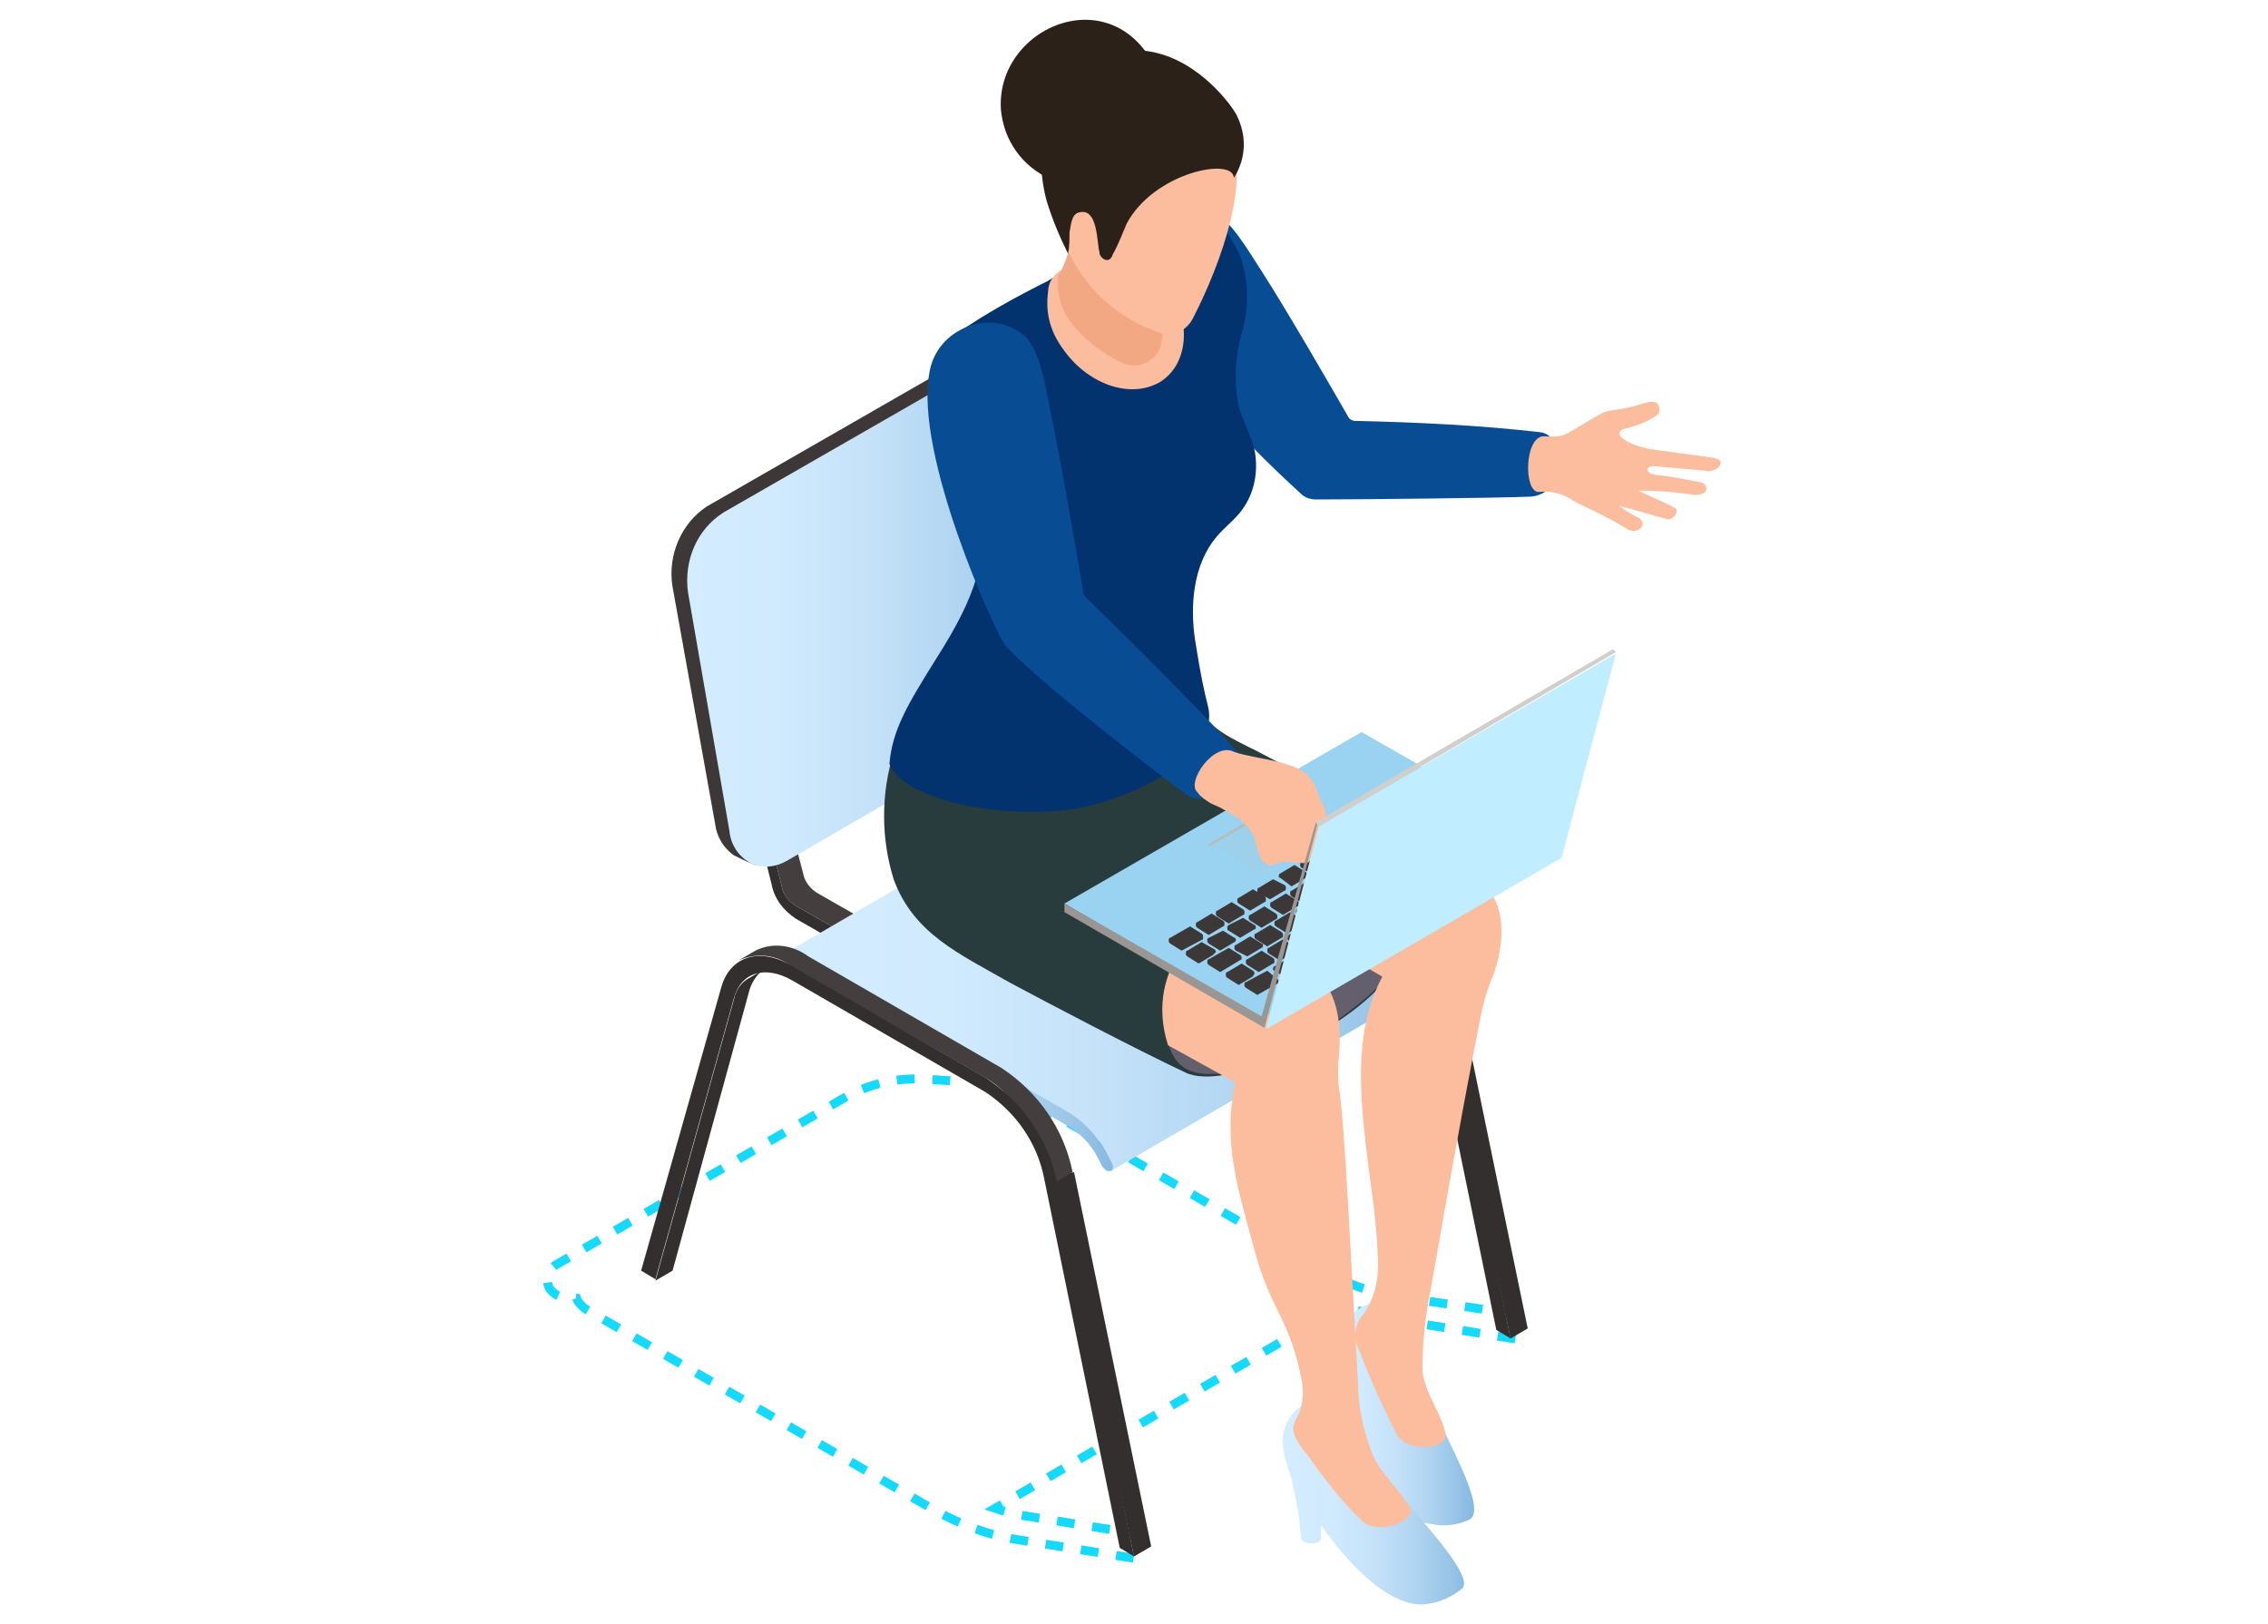 <?xml version="1.0" encoding="utf-8"?>
<!-- Generator: Adobe Illustrator 16.0.0, SVG Export Plug-In . SVG Version: 6.00 Build 0)  -->
<!DOCTYPE svg PUBLIC "-//W3C//DTD SVG 1.1//EN" "http://www.w3.org/Graphics/SVG/1.1/DTD/svg11.dtd">
<svg version="1.1" id="Layer_1" xmlns="http://www.w3.org/2000/svg" xmlns:xlink="http://www.w3.org/1999/xlink" x="0px" y="0px"
	 width="155px" height="111px" viewBox="62.5 33.5 155 111" enable-background="new 62.5 33.5 155 111" xml:space="preserve">
<g transform="translate(0.511)">
	<path fill="none" stroke="#15D9FD" stroke-width="0.609" stroke-miterlimit="10" stroke-dasharray="1.218" d="M157.538,122.117
		c-1.855-0.293-3.613-0.879-5.176-1.855l-23.63-13.67l3.71-0.586l0.195-1.758l-4.394,0.684c-0.683,0.098-1.171,0.587-1.367,1.27
		c-0.098,0.391,0,0.879,0.293,1.173l-1.465-0.099c-2.148-0.195-4.199,0.195-6.054,1.27l-19.724,11.424
		c-0.488,0.293-0.684,0.977-0.391,1.563c0.195,0.293,0.489,0.488,0.781,0.586l1.074,0.098c0.098,0.293,0.391,0.586,0.684,0.781
		l23.727,13.67c1.758,0.977,3.71,1.758,5.761,2.051l7.909,1.27l0.294-1.66l-7.91-1.27c-0.684-0.098-1.27-0.293-1.855-0.488
		l23.825-13.865c1.172,0.488,2.344,0.781,3.516,0.977l7.908,1.27l0.293-1.66L157.538,122.117z"/>
	<g transform="translate(12.653 47.746)">
		<path fill="#443F3E" d="M100.997,35.651l0.684,0.098l2.538,9.667c0.098,0.586,0.489,1.073,0.977,1.367l5.468,3.124v0.879
			l-1.465,0.879v-0.879l-5.468-3.124c-0.488-0.294-0.879-0.781-0.977-1.367l-2.441-9.667l-0.781-0.195L100.997,35.651z"/>
		<path fill="#332F2E" d="M100.313,36.628l2.441,9.667c0.098,0.586,0.488,1.073,0.977,1.367l5.468,3.124v0.879l-5.468-3.124
			c-0.879-0.586-1.465-1.367-1.66-2.344l-2.441-9.765L100.313,36.628z"/>
	</g>
	<g transform="translate(31.773 47.618)">
		<path fill="#332F2E" d="M106.112,39.267c0.195-0.684,0.586-1.172,1.074-1.563l1.171-0.684c-0.585,0.391-0.976,0.879-1.073,1.563
			l-5.371,19.236l-1.172,0.684L106.112,39.267z"/>
		<path fill="#332F2E" d="M129.351,51.082l5.273,25.583l-1.172,0.683l-5.566-25.973L129.351,51.082z"/>
		<path fill="#443F3E" d="M107.674,35.947c1.171-0.586,2.538-0.391,3.612,0.39l13.182,7.617c2.539,1.66,4.297,4.199,4.883,7.128
			l-1.465,0.879c-0.586-2.832-2.246-5.956-4.492-7.323l-13.279-7.714c-0.977-0.683-2.343-0.878-3.612-0.292L107.674,35.947z"/>
		<path fill="#332F2E" d="M105.233,38.486c0.586-2.148,2.636-2.832,4.882-1.465l13.182,7.617c2.539,1.66,4.297,4.199,4.883,7.128
			l5.273,25.582l-0.977-0.585l-5.176-25.29c-0.488-2.44-1.953-4.491-4.004-5.858l-13.182-7.617
			c-1.855-1.074-3.515-0.586-4.003,1.172l-5.273,19.333l-0.977-0.586L105.233,38.486z"/>
	</g>
	<g transform="translate(30.296 37.538)">
		<path fill="#443F3E" d="M101.362,35.404l0.684,0.097l2.441,9.765c0.098,0.586,0.488,1.074,0.976,1.367l5.469,3.124v0.879
			l-1.465,0.879v-0.879l-5.468-3.125c-0.488-0.293-0.879-0.781-0.977-1.367l-2.441-9.667l-0.684-0.195L101.362,35.404z"/>
		<path fill="#332F2E" d="M100.581,36.478l2.441,9.667c0.098,0.585,0.488,1.074,0.977,1.367l5.468,3.125v0.879l-5.468-3.125
			c-0.879-0.586-1.465-1.367-1.66-2.344l-2.441-9.764L100.581,36.478z"/>
	</g>
	
		<linearGradient id="SVGID_1_" gradientUnits="userSpaceOnUse" x1="-894.287" y1="-395.76" x2="-893.653" y2="-395.76" gradientTransform="matrix(73.831 0 0 46.193 66141.555 18380.121)">
		<stop  offset="0" style="stop-color:#D4ECFF"/>
		<stop  offset="0.24" style="stop-color:#D0EAFE"/>
		<stop  offset="0.46" style="stop-color:#C5E2F9"/>
		<stop  offset="0.67" style="stop-color:#B2D6F2"/>
		<stop  offset="0.88" style="stop-color:#98C4E7"/>
		<stop  offset="1" style="stop-color:#86B8E0"/>
	</linearGradient>
	<path fill="url(#SVGID_1_)" d="M140.255,84.329c0.098,0,0.195,0,0.293,0l18.846,10.839c1.17,0.683,2.049,1.659,2.732,2.831
		l0.293,0.586c0.195,0.293,0.195,0.586,0,0.684l-24.508,14.256c0.195-0.098,0.195-0.39,0-0.684l-0.293-0.585
		c-0.683-1.173-1.562-2.148-2.734-2.832l-18.845-10.839c-0.098-0.098-0.195-0.098-0.293,0L140.255,84.329z"/>
	
		<linearGradient id="SVGID_2_" gradientUnits="userSpaceOnUse" x1="-868.587" y1="-375.707" x2="-867.953" y2="-375.707" gradientTransform="matrix(35.344 0 0 23.766 30815.158 9035.023)">
		<stop  offset="0" style="stop-color:#D4ECFF"/>
		<stop  offset="0.24" style="stop-color:#D0EAFE"/>
		<stop  offset="0.46" style="stop-color:#C5E2F9"/>
		<stop  offset="0.67" style="stop-color:#B2D6F2"/>
		<stop  offset="0.88" style="stop-color:#98C4E7"/>
		<stop  offset="1" style="stop-color:#86B8E0"/>
	</linearGradient>
	<path fill="url(#SVGID_2_)" d="M116.039,98.585l18.845,10.839c1.172,0.684,2.051,1.659,2.734,2.832l0.293,0.585
		c0.195,0.294,0.195,0.586,0,0.684c-0.098,0-0.195,0-0.293,0c-0.098-0.098-0.195-0.195-0.293-0.293l-0.293-0.586
		c-0.488-0.977-1.269-1.757-2.148-2.245l-18.845-10.937c-0.195-0.195-0.391-0.391-0.391-0.684
		C115.648,98.585,115.746,98.487,116.039,98.585z"/>
	<g transform="translate(6.419 62.274)">
		<path fill="#332F2E" d="M105.733,39.507c0.098-0.585,0.488-1.171,1.074-1.464l1.172-0.684c-0.585,0.293-0.976,0.879-1.172,1.465
			l-5.272,19.235l-1.171,0.684L105.733,39.507z"/>
		<path fill="#332F2E" d="M128.972,51.323l5.272,25.582l-1.171,0.685l-5.565-25.974L128.972,51.323z"/>
		<path fill="#443F3E" d="M107.197,36.189c1.171-0.587,2.539-0.392,3.612,0.39l13.182,7.616c2.539,1.66,4.296,4.199,4.882,7.128
			l-1.465,0.879c-0.586-2.831-2.246-6.054-4.492-7.323l-13.279-7.616c-0.977-0.781-2.344-0.977-3.613-0.391L107.197,36.189z"/>
		<path fill="#332F2E" d="M104.854,38.727c0.586-2.148,2.636-2.832,4.882-1.465l13.182,7.616c2.539,1.66,4.296,4.198,4.882,7.128
			l5.272,25.583l-0.976-0.586l-5.175-25.29c-0.488-2.44-1.953-4.491-4.003-5.858l-13.182-7.616
			c-1.855-1.074-3.515-0.586-4.003,1.172l-5.37,19.235l-0.977-0.586L104.854,38.727z"/>
	</g>
	<path fill="#3D3737" d="M110.278,68.12l19.041-10.936c0.684-0.391,1.465-0.488,2.246-0.293l0.878,0.391l-18.845,35.347
		l-0.195-0.098c-0.488-0.195-0.879-0.391-1.27-0.586c-0.684-0.488-1.172-1.269-1.27-2.147l-2.929-16.307
		C107.641,71.44,108.52,69.292,110.278,68.12z"/>
	
		<linearGradient id="SVGID_3_" gradientUnits="userSpaceOnUse" x1="-878.638" y1="-399.312" x2="-878.003" y2="-399.312" gradientTransform="matrix(44.492 0 0 56.145 39200.914 22494.195)">
		<stop  offset="0" style="stop-color:#D4ECFF"/>
		<stop  offset="0.24" style="stop-color:#D0EAFE"/>
		<stop  offset="0.46" style="stop-color:#C5E2F9"/>
		<stop  offset="0.67" style="stop-color:#B2D6F2"/>
		<stop  offset="0.88" style="stop-color:#98C4E7"/>
		<stop  offset="1" style="stop-color:#86B8E0"/>
	</linearGradient>
	<path fill="url(#SVGID_3_)" d="M111.449,68.511l19.041-10.936c0.586-0.391,1.269-0.488,1.953-0.293
		c1.074,0.391,1.758,1.367,1.855,2.441c0.293,1.758,2.539,14.646,2.832,16.306l0,0c0.293,2.051-0.586,4.199-2.343,5.273
		l-19.041,11.034c-0.684,0.391-1.464,0.488-2.148,0.293c-0.977-0.391-1.66-1.27-1.758-2.344l-2.832-16.306
		C108.716,71.831,109.594,69.682,111.449,68.511z"/>
	<path fill="#084C94" d="M139.473,52.497c1.075,5.078,9.276,12.791,11.424,14.744c0.293,0.293,0.684,0.391,1.074,0.391
		c2.734,0,12.596-0.098,14.646-0.195c2.441-0.195,2.441-4.101,0.684-4.394c-4.199-0.488-8.494-0.683-12.693-0.781
		c-0.195,0-0.391-0.098-0.488-0.293c-0.781-1.367-4.102-7.127-5.859-9.862c-0.781-1.171-2.246-3.808-3.611-4.296
		C141.817,46.639,138.789,49.471,139.473,52.497z"/>
	<path fill="#293C3D" d="M156.659,89.406c-3.223-1.66-5.469-2.832-8.789-4.589c-1.561-0.781-3.611-1.66-4.1-3.32l-20.701,3.417
		c-0.879,2.832-0.879,5.859,0,8.691c1.367,3.711,4.492,5.077,7.909,7.03c2.539,1.367,8.69,4.589,12.011,6.151
		c1.365,0.684,4.1,0,5.467-0.781c3.906-1.953,6.152-3.124,8.496-5.761c1.27-1.367,2.049-3.026,2.342-4.882
		C159.782,93.117,159.491,90.773,156.659,89.406z"/>
	<path fill="#03336E" d="M141.329,48.104c2.344-1.27,4.393,0.391,5.467,3.027c0.49,1.562,0.586,3.32,0.098,4.979
		c-0.486,1.66-0.584,3.32-0.293,4.98c0.293,1.172,0.977,2.246,1.172,3.417c0.195,1.367-0.098,2.734-0.879,3.808
		c-0.486,0.683-1.172,1.171-1.756,1.855c-1.563,1.855-1.855,4.589-1.465,7.128c0.389,2.441,0.586,3.32,0.879,4.492
		c0.879,3.71-6.25,6.835-10.253,7.128c-5.371,0.391-10.741-1.074-11.522-3.222c0.195-2.343,1.27-4.101,3.222-7.226
		c2.734-4.296,3.613-7.03,2.929-10.741c-0.39-1.66-1.074-3.222-2.05-4.687c-0.488-0.781-0.781-1.757-0.977-2.636
		c-0.39-1.562,0.195-3.125,1.465-4.101c1.953-1.367,4.101-2.539,6.249-3.613C136.739,50.74,138.399,49.568,141.329,48.104z"/>
	<path fill="#FBBD9E" d="M134.591,57.282c1.66,2.441,4.589,3.515,6.64,2.343c1.951-1.172,2.246-4.101,0.586-6.64
		c-0.977-1.464-2.539-2.538-4.297-2.831c-0.879,0.585-1.855,1.073-2.929,1.757c-0.586,0.293-0.977,0.879-0.977,1.563
		C133.419,54.938,133.81,56.208,134.591,57.282z"/>
	<path fill="#2B2119" d="M133.81,45.76c0.879,0.488,2.051,0.586,3.027,0.195l4.883-5.663c-2.149-8.983-11.718-5.468-11.327,0.684
		C130.588,43.124,131.857,44.881,133.81,45.76z"/>
	<path fill="#F2A883" d="M135.469,48.592c1.27,1.172,4.98,4.882,5.078,4.882c0.879,1.074,1.172,2.539,0.684,3.906
		c-0.488,0.977-1.661,1.367-2.637,0.878c-1.367-0.683-2.539-1.562-3.417-2.733c-0.684-0.879-0.977-2.051-0.879-3.125
		c0-0.098,0.098-0.195,0.098-0.195c0.391-0.683,0.684-1.562,0.781-2.343C135.274,49.471,135.372,48.982,135.469,48.592z"/>
	<path fill="#FBBD9E" d="M134.103,42.343c-0.391,2.637-0.195,5.37,0.684,7.909c1.27,2.929,3.613,5.077,6.64,6.053
		c0.879,0.195,1.756-0.293,2.148-1.172c1.855-3.612,4.002-9.569,2.342-12.302c-1.365-2.344-2.734-3.711-4.686-4.395
		C139.571,37.851,134.786,38.534,134.103,42.343z"/>
	<path fill="#2B2119" d="M146.503,41.366c-0.293-0.586-2.441-3.613-5.662-4.296c-1.856-0.391-3.711-0.099-5.273,1.073
		c-0.879,0.684-1.563,1.563-1.953,2.637s-0.488,2.148-0.488,3.222c0,1.074,0.098,2.148,0.391,3.223
		c0.391,1.27,0.879,2.441,1.465,3.613c0.098-0.489,0.098-0.976,0.098-1.464c0.098-0.391,0.098-1.27,0.684-1.367
		c1.269-0.293,1.172,2.051,1.367,2.734c0,0.195,0.098,0.292,0.195,0.391c0.098,0.097,0.293,0.195,0.488,0.097
		c0.098-0.097,0.195-0.195,0.195-0.292c0.391-0.683,0.684-1.464,0.976-2.148c1.856-3.516,7.325-4.59,7.325-3.125
		C147.186,44.296,147.186,42.733,146.503,41.366z"/>
	<path fill="#645F6D" d="M144.354,106.885c4.492,0.293,10.449-4.687,11.426-5.565c1.758-1.758,3.711-4.101,3.809-6.542
		c0-1.172-0.295-2.246-0.879-3.222c-0.588-0.977-1.66-1.368-2.734-0.977c-0.684,0.194-1.172,0.585-1.66,1.171
		c-1.563,1.953-2.344,3.418-2.246,5.078c0.098,1.659,0.879,3.515,0.098,4.003c-0.293,0.195-1.367-0.879-2.344-1.66
		c-1.367-1.073-2.537-3.124-4.492-2.636c-1.463,0.781-2.635,1.952-3.318,3.417c-0.488,1.172-0.586,2.44-0.391,3.711
		C141.817,105.42,142.403,106.787,144.354,106.885z"/>
	
		<linearGradient id="SVGID_4_" gradientUnits="userSpaceOnUse" x1="-808.934" y1="-376.906" x2="-808.3" y2="-376.906" gradientTransform="matrix(15.796 0 0 24.128 12930.663 9224.223)">
		<stop  offset="0" style="stop-color:#D4ECFF"/>
		<stop  offset="0.24" style="stop-color:#D0EAFE"/>
		<stop  offset="0.46" style="stop-color:#C5E2F9"/>
		<stop  offset="0.67" style="stop-color:#B2D6F2"/>
		<stop  offset="0.88" style="stop-color:#98C4E7"/>
		<stop  offset="1" style="stop-color:#86B8E0"/>
	</linearGradient>
	<path fill="url(#SVGID_4_)" d="M155.78,122.508c-2.93,0.977-2.148,3.905-2.344,4.882c-0.098,1.172-0.391,2.246-0.684,3.32
		c-0.195,0.586,1.27,1.27,1.465,0.488l0.195-0.684c0.781,1.953,1.758,3.808,2.83,5.565c0.588,0.879,1.564,1.465,2.539,1.563
		c0.879,0.195,1.758,0.098,2.637-0.293c1.27-0.684-1.66-5.565-2.049-6.835c-0.393-1.172-1.467,0.098-1.758-3.125
		C158.417,123.973,158.221,122.215,155.78,122.508z"/>
	<path fill="#FBBD9E" d="M163.884,94.484c-1.953-1.66-4.102-3.125-6.443-4.297c-1.465-0.684-6.25,2.344-5.176,7.616l4.199,2.441
		c-1.563,2.832-1.66,6.347-1.27,10.253c0.391,3.905,0.879,5.858,0.977,9.373c0,1.074-0.195,2.051-0.684,2.93
		c-0.098,0.195-0.195,0.293-0.293,0.488c-0.098,0.098-0.195,0.195-0.293,0.391c-0.391,0.684-0.391,1.465,0,2.148
		c0.781,2.05,1.66,4.003,2.637,5.858c0.684,0.879,2.732,0.977,3.221,0.098c0-0.098,0-0.293,0-0.392
		c-0.291-1.366-1.365-2.636-1.561-4.197c0-1.855,0.195-3.809,0.584-5.664c1.855-10.643,2.832-15.721,3.418-18.649
		c0.195-0.977,0.488-1.953,0.879-2.832C164.665,98.292,164.958,96.144,163.884,94.484z"/>
	
		<linearGradient id="SVGID_5_" gradientUnits="userSpaceOnUse" x1="-830.304" y1="-373.424" x2="-829.67" y2="-373.424" gradientTransform="matrix(19.67 0 0 22.128 16482.065 8399.202)">
		<stop  offset="0" style="stop-color:#D4ECFF"/>
		<stop  offset="0.24" style="stop-color:#D0EAFE"/>
		<stop  offset="0.46" style="stop-color:#C5E2F9"/>
		<stop  offset="0.67" style="stop-color:#B2D6F2"/>
		<stop  offset="0.88" style="stop-color:#98C4E7"/>
		<stop  offset="1" style="stop-color:#86B8E0"/>
	</linearGradient>
	<path fill="url(#SVGID_5_)" d="M151.093,129.44c-2.539,1.758-0.977,4.297-0.781,5.37c0.293,1.27,0.488,2.441,0.586,3.711
		c0,0.586,1.367,0.586,1.367,0.098v-0.879c3.711,5.176,6.25,5.565,7.227,5.37c0.879-0.098,1.758-0.488,2.439-1.073
		c0.879-0.879-3.514-5.371-4.197-6.348s-1.27,0.685-2.441-2.343C154.022,130.026,153.339,128.464,151.093,129.44z"/>
	<path fill="#FBBD9E" d="M158.319,136.471c-0.684-1.172-1.953-2.245-2.539-3.612c-0.586-1.563-0.977-3.125-0.977-4.784
		c-0.586-10.155-0.879-17.088-1.27-20.018c-0.098-0.488-0.098-1.074-0.098-1.562c0-0.489,0.098-0.879,0.098-1.368
		c0.098-1.855-0.195-4.003-1.758-5.272c-0.684-0.586-4.785-3.515-5.467-3.808c-1.66-0.294-6.25,3.417-4.492,8.885l4.59,2.539
		c-0.879,4.101,0.193,7.323,1.365,11.619c1.074,4.004,2.441,4.59,3.223,8.984c0.098,0.781,0,1.659-0.391,2.343
		c-0.098,0.098-0.098,0.293-0.195,0.391c-0.195,0.684,0.391,1.464,0.879,2.051c1.172,1.66,2.441,3.319,3.906,4.687
		c0.879,0.684,3.027,0.195,3.223-0.781C158.514,136.666,158.417,136.568,158.319,136.471z"/>
	<path fill="#084C94" d="M146.407,84.72c-2.443-2.832-10.351-10.546-10.351-10.546s-1.465-8.788-2.246-12.401
		c-0.293-1.367-0.684-4.296-1.757-5.272c-2.246-2.05-6.054-0.586-6.542,2.441c-1.074,5.664,4.589,17.966,5.175,18.65
		c2.051,2.344,10.448,8.788,12.304,10.155C144.843,89.113,147.675,86.086,146.407,84.72z"/>
	<g transform="translate(34.847 25.679)">
		<path fill="#9AD3F1" d="M120.197,57.848L99.888,69.566l13.475,7.909l19.82-12.205L120.197,57.848z"/>
		<path opacity="0.1" fill="#BCB9B5" enable-background="new    " d="M118.538,64.488l-5.371,3.027l-3.516-2.051l5.371-3.125
			L118.538,64.488L118.538,64.488z"/>
		<path fill="#BCB9B5" d="M115.023,62.437l-5.371,3.125l0.098,0.098l5.273-3.027l3.418,1.953l0.098-0.098L115.023,62.437z"/>
		<path fill="#3D3838" d="M112.093,70.543l0.781,0.488c0.098,0,0.098,0.194,0.098,0.194s0,0.098-0.098,0.098l-0.977,0.586
			l-0.781-0.487c-0.098,0-0.098-0.099-0.098-0.196s0-0.098,0.098-0.194L112.093,70.543z M115.413,68.687c-0.1,0-0.1,0.098-0.1,0.195
			s0,0.098,0.1,0.195l0.779,0.488l0.977-0.586c0.1,0,0.1-0.098,0.1-0.195s0-0.098-0.1-0.195l-0.779-0.488L115.413,68.687z
			 M112.386,73.178l0.977-0.585c0.098,0,0.098-0.196,0.098-0.196s0-0.097-0.098-0.097l-0.781-0.488l-0.977,0.585
			c-0.098,0-0.098,0.098-0.098,0.196c0,0.098,0,0.098,0.098,0.194L112.386,73.178z M112.581,70.346
			c-0.098,0-0.098,0.099-0.098,0.196c0,0.097,0,0.097,0.098,0.195l0.781,0.487l0.977-0.586c0.098,0,0.098-0.097,0.098-0.194
			c0-0.099,0-0.099-0.098-0.196l-0.781-0.487L112.581,70.346z M114.046,69.467c-0.098,0-0.098,0.099-0.098,0.196
			s0,0.098,0.098,0.195l0.781,0.487l0.977-0.585c0.098,0,0.098-0.098,0.098-0.195c0-0.099,0-0.099-0.098-0.196l-0.781-0.487
			L114.046,69.467z M109.749,71.909c-0.098,0-0.098,0.098-0.098,0.195s0,0.098,0.098,0.196l0.781,0.487l0.977-0.586
			c0.098,0,0.098-0.195,0.098-0.195s0-0.098-0.098-0.098l-0.781-0.487L109.749,71.909z M113.167,74.253l0.977-0.586
			c0.098,0,0.098-0.097,0.098-0.194c0-0.099,0-0.099-0.098-0.196l-0.781-0.488l-0.977,0.586c-0.098,0-0.098,0.098-0.098,0.196
			c0,0.097,0,0.097,0.098,0.194L113.167,74.253z M118.441,71.225c0.098,0,0.098-0.098,0.098-0.194c0-0.098,0-0.098-0.098-0.195
			l-0.781-0.489l-0.977,0.587c-0.098,0-0.098,0.098-0.098,0.194c0,0.098,0,0.098,0.098,0.195l0.781,0.489L118.441,71.225z
			 M119.806,70.445c0.098,0,0.098-0.099,0.098-0.196c0-0.097,0-0.097-0.098-0.194l-0.781-0.391l-0.977,0.585
			c-0.098,0-0.098,0.098-0.098,0.196c0,0.098,0,0.098,0.098,0.194l0.781,0.488L119.806,70.445z M115.609,72.885
			c0.098,0,0.098-0.098,0.098-0.194c0-0.098,0-0.098-0.098-0.196l-0.781-0.488l-0.977,0.587c-0.098,0-0.098,0.098-0.098,0.194
			c0,0.098,0,0.098,0.098,0.195l0.781,0.488L115.609,72.885z M116.974,72.007c0.098,0,0.098-0.098,0.098-0.194
			c0-0.098,0-0.098-0.098-0.195l-0.781-0.489l-0.975,0.587c-0.098,0-0.098,0.098-0.098,0.194c0,0.098,0,0.098,0.098,0.195
			l0.781,0.489L116.974,72.007z M116.878,67.808c-0.098,0-0.098,0.098-0.098,0.195s0,0.098,0.098,0.195l0.781,0.488l0.975-0.586
			c0.098,0,0.098-0.098,0.098-0.195s0-0.098-0.098-0.195l-0.781-0.488L116.878,67.808z M112.972,71.617
			c-0.098,0-0.098,0.098-0.098,0.195c0,0.097,0,0.097,0.098,0.194l0.781,0.488l0.977-0.586c0.098,0,0.098-0.097,0.098-0.194
			s0-0.098-0.098-0.196l-0.781-0.487L112.972,71.617z M121.271,69.566c0.098,0,0.098-0.099,0.098-0.196c0-0.097,0-0.097-0.098-0.194
			l-0.781-0.488l-0.977,0.586c-0.096,0-0.096,0.097-0.096,0.194c0,0.099,0,0.099,0.096,0.196l0.783,0.488L121.271,69.566z
			 M123.712,67.027c0,0.098,0,0.098,0.098,0.195l0.781,0.488l1.465-0.78c0.098,0,0.098-0.099,0.098-0.196s0-0.098-0.098-0.195
			l-0.781-0.487l-1.465,0.78C123.712,66.93,123.615,66.93,123.712,67.027L123.712,67.027z M119.025,69.37
			c0.098,0,0.098-0.097,0.098-0.194s0-0.098-0.098-0.195l-0.781-0.488l-0.975,0.586c-0.1,0-0.1,0.195-0.1,0.195s0,0.097,0.1,0.097
			l0.779,0.489L119.025,69.37z M116.095,71.031c0.098,0,0.098-0.098,0.098-0.195s0-0.098-0.098-0.196l-0.781-0.487l-0.975,0.586
			c-0.098,0-0.098,0.098-0.098,0.195s0,0.098,0.098,0.194l0.781,0.489L116.095,71.031z M117.562,70.152
			c0.098,0,0.098-0.195,0.098-0.195s0-0.098-0.098-0.098l-0.781-0.489l-0.977,0.587c-0.098,0-0.098,0.195-0.098,0.195
			s0,0.097,0.098,0.097l0.781,0.489L117.562,70.152z M121.857,67.711c0.098,0,0.098-0.098,0.098-0.195s0-0.098-0.098-0.195
			l-0.879-0.39l-0.977,0.585c-0.098,0-0.098,0.098-0.098,0.195s0,0.098,0.098,0.195l0.781,0.488L121.857,67.711z M118.244,67.027
			c-0.098,0-0.098,0.098-0.098,0.195s0,0.098,0.098,0.195l0.781,0.488l0.977-0.586c0.098,0,0.098-0.098,0.098-0.195
			s0-0.098-0.098-0.194l-0.781-0.489L118.244,67.027z M120.587,65.66l-0.977,0.586c-0.098,0-0.098,0.098-0.098,0.195
			s0,0.098,0.098,0.195l0.781,0.488l0.977-0.586c0.098,0,0.098-0.098,0.098-0.195s0-0.098-0.098-0.195L120.587,65.66z
			 M123.224,66.93c0.098,0,0.098-0.099,0.098-0.196s0-0.098-0.098-0.195l-0.781-0.487l-0.977,0.585
			c-0.098,0-0.098,0.098-0.098,0.195s0,0.098,0.098,0.195l0.781,0.488L123.224,66.93z M120.392,68.492
			c0.098,0,0.098-0.098,0.098-0.195s0-0.098-0.098-0.195l-0.781-0.488l-0.977,0.586c-0.096,0-0.096,0.098-0.096,0.195
			s0,0.098,0.096,0.195l0.783,0.488L120.392,68.492z M112.874,74.35c0-0.098,0-0.098-0.098-0.195l-0.781-0.488l-0.977,0.586
			c-0.098,0-0.098,0.098-0.098,0.195s0,0.098,0.098,0.195l0.781,0.488l0.977-0.586C112.777,74.448,112.874,74.448,112.874,74.35
			L112.874,74.35z M111.996,73.276c0-0.098,0-0.098-0.098-0.195l-0.781-0.487l-1.367,0.78c-0.098,0-0.098,0.098-0.098,0.196
			c0,0.097,0,0.097,0.098,0.194l0.781,0.488l1.465-0.879C111.996,73.472,111.996,73.374,111.996,73.276L111.996,73.276z
			 M110.238,72.885c0-0.098,0-0.098-0.098-0.194l-0.879-0.489l-0.977,0.586c-0.098,0-0.098,0.098-0.098,0.195s0,0.098,0.098,0.195
			l0.781,0.488l0.977-0.586C110.14,72.983,110.238,72.885,110.238,72.885L110.238,72.885z M109.359,71.812
			c0-0.098,0-0.098-0.098-0.195l-0.781-0.489l-1.367,0.781c-0.098,0-0.098,0.098-0.098,0.195s0,0.098,0.098,0.196l0.781,0.487
			l1.465-0.781C109.359,71.909,109.359,71.909,109.359,71.812L109.359,71.812z M113.753,74.155l-1.465,0.781
			c-0.098,0-0.098,0.098-0.098,0.195s0,0.098,0.098,0.195l0.781,0.488l1.367-0.781c0.098,0,0.098-0.195,0.098-0.195
			s0-0.098-0.098-0.098L113.753,74.155z M127.326,67.222l-0.781-0.488l-0.977,0.586c-0.098,0-0.098,0.098-0.098,0.195
			s0,0.098,0.098,0.195l0.781,0.488l0.977-0.586c0.098,0,0.098-0.098,0.098-0.195S127.423,67.222,127.326,67.222L127.326,67.222z
			 M120.88,70.054l-6.639,3.808c-0.098,0-0.098,0.195-0.098,0.195s0,0.098,0.098,0.098l0.781,0.488l6.639-3.808
			c0.098,0,0.098-0.098,0.098-0.196c0-0.097,0-0.097-0.098-0.194L120.88,70.054z M125.079,67.613l-0.977,0.586
			c-0.098,0-0.098,0.195-0.098,0.195s0,0.098,0.098,0.098l0.781,0.488l0.977-0.586c0,0,0.098-0.098,0-0.195
			c0-0.098,0-0.098-0.098-0.195L125.079,67.613z M109.749,71.715l0.977-0.587c0.098,0,0.098-0.097,0.098-0.194s0-0.098-0.098-0.195
			l-0.781-0.489l-0.977,0.587c-0.098,0-0.098,0.098-0.098,0.195c0,0.097,0,0.097,0.098,0.194L109.749,71.715z M122.247,69.273
			l-0.977,0.586c-0.098,0-0.098,0.195-0.098,0.195s0,0.098,0.098,0.098l0.781,0.487l0.879-0.585c0.098,0,0.098-0.098,0.098-0.195
			s0-0.098-0.098-0.195L122.247,69.273z M123.712,68.492l-0.977,0.586c-0.098,0-0.098,0.098-0.098,0.195
			c0,0.097,0,0.097,0.098,0.194l0.781,0.489l0.977-0.587c0.098,0,0.098-0.097,0.098-0.194s0-0.098-0.098-0.195L123.712,68.492z
			 M122.736,68.785c0.098,0,0.098-0.098,0.098-0.195s0-0.098-0.098-0.195l-0.781-0.391l-0.977,0.586
			c-0.098,0-0.098,0.098-0.098,0.195s0,0.098,0.098,0.195l0.781,0.487L122.736,68.785z M121.076,65.562c0,0.098,0,0.098,0.098,0.195
			l0.781,0.488l1.367-0.781c0.098,0,0.098-0.098,0.098-0.194c0-0.098,0-0.098-0.098-0.195l-0.781-0.489l-1.465,0.781
			C121.076,65.367,121.076,65.465,121.076,65.562L121.076,65.562z M121.076,65.173l0.977-0.587c0.098,0,0.098-0.098,0.098-0.194
			c0-0.098,0-0.098-0.098-0.195l-0.781-0.489l-0.975,0.587c-0.1,0-0.1,0.098-0.1,0.194c0,0.098,0,0.098,0.1,0.195L121.076,65.173z
			 M124.103,68.004c0.098,0,0.098-0.098,0.098-0.195s0-0.098-0.098-0.195l-0.781-0.488l-0.977,0.586
			c-0.098,0-0.098,0.098-0.098,0.195s0,0.098,0.098,0.195l0.781,0.488L124.103,68.004z M122.833,66.051c0,0.097,0,0.097,0.098,0.194
			l0.781,0.488l0.977-0.586c0.098,0,0.098-0.097,0.098-0.195c0-0.098,0-0.098-0.098-0.195l-0.781-0.391l-0.977,0.586
			C122.833,65.855,122.833,65.953,122.833,66.051L122.833,66.051z M119.708,65.953l0.977-0.586c0.098,0,0.098-0.097,0.098-0.194
			s0-0.098-0.098-0.196l-0.781-0.488l-0.977,0.587c-0.098,0-0.098,0.098-0.098,0.195c0,0.097,0,0.097,0.098,0.194L119.708,65.953z
			 M116.878,67.613l0.975-0.586c0.098,0,0.098-0.097,0.098-0.195c0-0.098,0-0.098-0.098-0.195l-0.781-0.488l-0.977,0.586
			c-0.096,0-0.096,0.098-0.096,0.196c0,0.097,0,0.097,0.096,0.194L116.878,67.613z M113.949,69.273l0.977-0.586
			c0.098,0,0.098-0.098,0.098-0.195s0-0.098-0.098-0.195l-0.781-0.391l-0.977,0.586c-0.098,0-0.098,0.098-0.098,0.195
			s0,0.098,0.098,0.195L113.949,69.273z M112.581,70.054l0.977-0.587c0.098,0,0.098-0.098,0.098-0.194c0-0.098,0-0.098-0.098-0.195
			l-0.781-0.488l-0.977,0.586c-0.098,0-0.098,0.098-0.098,0.194c0,0.098,0,0.098,0.098,0.196L112.581,70.054z M118.244,66.832
			l0.977-0.586c0.098,0,0.098-0.098,0.098-0.194c0-0.099,0-0.099-0.098-0.196l-0.879-0.391l-0.977,0.587
			c-0.096,0-0.096,0.097-0.096,0.194s0,0.098,0.096,0.195L118.244,66.832z M111.117,70.933l0.977-0.587
			c0.098,0,0.098-0.098,0.098-0.194c0-0.098,0-0.098-0.098-0.195l-0.781-0.489l-0.977,0.587c-0.098,0-0.098,0.098-0.098,0.194
			c0,0.098,0,0.098,0.098,0.196L111.117,70.933z M115.413,68.394l0.977-0.586c0.098,0,0.098-0.098,0.098-0.195s0-0.098-0.098-0.195
			l-0.781-0.487l-0.977,0.585c-0.098,0-0.098,0.195-0.098,0.195s0,0.098,0.098,0.098L115.413,68.394z"/>
		<path fill="#FBBD9E" d="M144.608,39.198c-0.195,0-0.294-0.098-0.391-0.098c-1.465-0.195-2.831-0.391-4.296-0.586
			c-1.465-0.293-2.637-0.977-1.855-1.367c0.879-0.195,1.66-0.488,2.344-0.976c0.195-0.195,0.195-0.488,0-0.781
			c-0.195-0.195-0.586-0.098-0.977,0c-1.367,0.488-2.344,0.391-2.832,0.683c-2.637,1.465-2.344,1.66-3.904,1.563
			c-1.367-0.098-1.467,3.808-0.393,3.808c0.781-0.098,1.66,0.098,2.344,0.586c0.684,0.391,2.148,0.977,3.711,1.953
			c0.684,0.391,1.465-0.292,0.781-0.781c-0.098,0-1.27-0.684-1.27-0.781c0.586,0.098,2.734,0.781,3.223,0.878
			c0.391,0.098,0.879-0.585,0.488-0.781c-0.293-0.195-2.148-0.977-2.441-1.172c1.27,0,2.539,0.098,3.808,0.293
			c0.195,0,0.391,0,0.586-0.098s0.293-0.293,0.195-0.488s-0.293-0.293-0.488-0.293c-0.976-0.195-1.952-0.39-2.929-0.488
			c-0.781-0.097-0.781-0.683,0-0.585c1.074,0.097,2.245,0.195,3.319,0.292c0.293,0.098,0.586,0,0.781-0.097
			c0.195-0.098,0.391-0.293,0.293-0.586C144.608,39.296,144.608,39.296,144.608,39.198L144.608,39.198z"/>
		<path fill="#FBBD9E" d="M116.878,61.266c-0.783-1.465-3.516-1.465-5.371-2.05c-1.367-0.782-3.32,2.05-2.539,2.733
			c0.195,0.293,0.488,0.488,0.781,0.684s0.684,0.293,0.977,0.488c0.586,0.293,1.172,0.683,1.66,1.173
			c0.098,0.098,0.195,0.292,0.293,0.39c0.391,0.587,0.293,1.758,0.977,2.148c0.488,0.293,0.586,0,1.074-0.098
			c0.391-0.098,1.563,0.196,1.855,0c0.098-0.098,0.195-0.293,0.293-0.391c0.486-0.488,0.879-0.586,0.975-1.367
			c0.098-0.683,0-1.465-0.291-2.148C117.269,62.34,117.169,61.754,116.878,61.266z"/>
		<path fill="#C0EDFF" d="M117.269,64.294l-3.613,13.865l20.211-11.718l3.711-13.963L117.269,64.294z"/>
		<path fill="#D2CECA" d="M117.072,64.001l20.311-11.816l0.195,0.195l-20.309,11.914L117.072,64.001z"/>
		<path fill="#999693" d="M117.072,64.001l-3.709,13.279l-13.475-7.714v0.586l13.67,7.909l3.611-13.865L117.072,64.001z"/>
	</g>
</g>
</svg>
